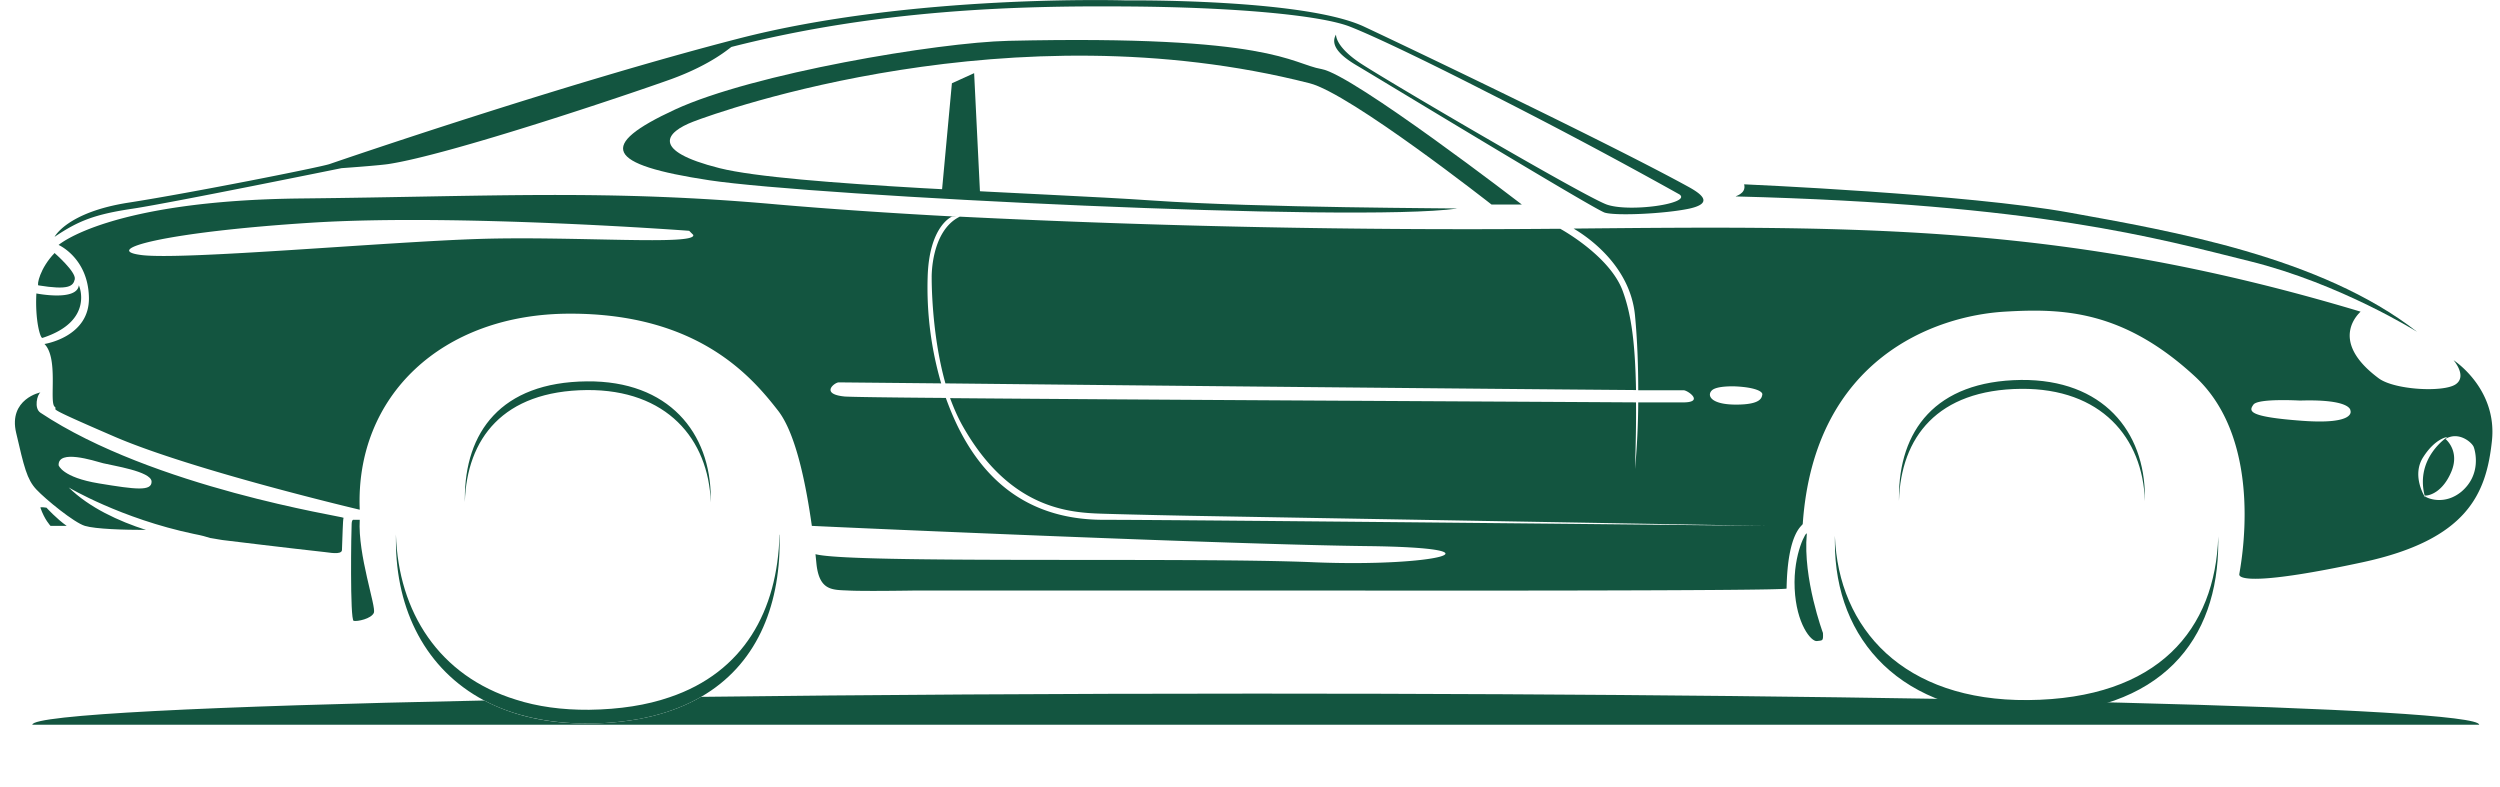 <svg id="Layer_1" data-name="Layer 1" xmlns="http://www.w3.org/2000/svg" version="1.1" viewBox="0 0 1237 389.2">
  <defs>
    <style>
      .cls-1,.cls-2{fill:#135540;stroke-width:0}.cls-1{fill-rule:evenodd}
    </style>
  </defs>
  <path d="M470 107.2h5l5-4v-7l-4 1v6l-6 4Z" fill="none" fill-rule="evenodd" stroke-width="0"/>
  <path class="cls-1" d="M461 137.2s-.3 27.3 6.8 52.5c91.6 1 276.4 2.8 341.7 3.3-.4-22.6-2.2-37-6.5-48.8-6.3-17.6-31-31-31-31h.1-2.1a5049 5049 0 0 1-295.1-6c-14.4 7.1-13.9 30-13.9 30Zm5-42 5-54 11-5 3 61-19-2Z"/>
  <path class="cls-1" d="M753 101.2s-83.5-64.3-99-67c-15.5-2.7-24-17-155-14-35 .8-126.5 16.2-165 34s-34.5 27.2 17 35c51.5 7.8 320 21 370 14 1.2-.2-98-.3-151-4s-179.5-7.3-214-16-26.5-17.8-13-23c13.5-5.2 157.4-56.6 305-19 20 5 90 60 90 60h15Zm110-10s110.7 4.8 161 14c50.3 9.1 124.4 21.8 172 59 .4.3-37.7-23.8-83-35s-104.3-28.2-254-32c-1.3 0 5.3-1 4-6Z"/>
  <path class="cls-1" d="M1214 178.2s7 8 1 12-30.1 2.8-38-3c-26-19.3-8.7-33-9-33-143.8-43.2-245.6-42.5-389.4-41.1 6.2 3.6 28 18 30.4 43 1.2 12.7 1.6 25.5 1.6 37H833c2-.1 11 6.3-1 6h-21.4a386 386 0 0 1-1.6 33c.4-12.6.6-23.5.5-33-64.2-.4-248.2-1.3-339.4-2.1 1.7 4.6 3.6 9 5.9 13.2 23.6 42.2 53.7 43.5 70 44s42 1 42 1l286 5s-286.3-3-328-3-61.5-24.8-72-46c-2.2-4.5-4.2-9.3-6-14.3-28.4-.2-47.4-.5-50-.7-12.5-1.2-5-7-3-7l50.7.5a169 169 0 0 1-6.7-52.5c.7-25.5 12-30 12-30h2.3c-34-1.8-64-3.9-88.3-6-84.4-7.6-141-4-236-3s-120 23-120 23 14.6 6.4 15 26c.4 19.6-22 23-22 23 7 7 2.3 28.5 5 31 2.7 2.4-8.7-1.7 30 15 38.7 16.6 121 36 121 36-2.3-56 40.5-97 104-97 63.5-.1 90 31.3 103 48 9.1 11.7 14 37.9 16.7 57 24.5 1.2 207.5 9.2 274.3 10 71.7.8 34.3 10.5-26 8-59.8-2.6-228.8.8-246.5-4l.5 5c1.5 13.4 8.2 12.6 16 13 7.7.4 32 0 32 0h214s218 .3 218-1c.5-28.3 8-31 8-32 5.7-82.2 65.9-103 100-105 28.5-1.7 58.4-.8 94 32s22.2 95.6 22 98c-.2 2.4 9 5.2 61-6s61.2-34 64-60c2.8-26-19-40-19-40Zm-355 22c-12.5 0-14.5-4.5-12-7s12-2 12-2c9.5.5 13.2 2.5 13 4-.3 1.5-.5 5-13 5Zm-621-82c-46.5 1.4-147.5 10.6-168 8-20.5-2.6 11.5-11.4 84-16s187 4 187 4l2 2c2 5.4-58.5.6-105 2Zm901 90c-27-2-26.3-4.8-24-8s23-2 23-2c25.7-.8 25 5 25 5s3 7-24 5Zm79 35c-8.4 7-17.1 3.4-18.2 2.3l.2.7s-7-10.7-1-20c6-9.4 12-10 12-10s-16 10.2-11.3 29h.3c2.2.1 8.8-1.8 13-12 4.2-10.3-3-16-3-16 6.6-4 13.2 1.8 14 4 .8 2.1 3.8 13.6-6 22Z"/>
  <path class="cls-1" d="M27 117.2s6.2-12.3 37-17c30.7-4.8 93.7-17.3 99-19 5.2-1.8 116-39.8 202-62 86-22.3 192-19 192-19s88.2-1 118 13c29.8 14 123 58.7 160 79 7 3.8 13 8.3 1 11-12.1 2.6-36.5 3.7-42 2-5.5-1.8-116.3-69.1-123-73-6.7-4-13.2-9.3-10-15 .3-.6-1.3 5.1 12 14 13.3 8.8 110.7 65.9 122 70 11.3 4 42.3-.5 36-5a2629 2629 0 0 0-96-51c-21.5-11-52.5-26.3-67-32s-57.6-9.7-111-10c-53.4-.4-122 1.4-195 20-.7.2-9.4 8.5-30 16-20.6 7.4-109.5 37.4-140 42-5.8.8-23 2-23 2s-84 17.1-103 20c-19 2.8-27.2 6-39 14Zm-9 28s20 4 21-4c0-.3 8 17.6-18 26-1.1.3-3.7-8.9-3-22Z"/>
  <path class="cls-1" d="M27 125.2s10.8 9.4 10 13c-.8 3.5-3.2 5.4-18 3-.8-.2.7-8.4 8-16Zm6 135h-8s-3-3.1-5-9c-.2-.5 3 0 3 0s5.1 5.6 10 9Zm145-3h-3s-.9-.4-1 2c-.2 2.4-.9 47.6 1 48 1.8.4 8.7-1 10-4 1.2-3-8-28.6-7-46Zm724 56s-10-26.9-8-49c.2-2.2-6.8 9.4-6 27 .8 17.6 8.2 26.4 11 26s3.2.2 3-4Zm98.1-120.8c39.4-.3 60.2 24 61.2 55.6v-2c0-32.6-20.8-58.3-61.2-58-42.8.5-60.5 25.4-60.5 58v1.8c1-31.4 18.9-55 60.5-55.4Zm3.3 154c-61.4.5-93.8-35.2-95.5-81.3v3.4c0 47.8 32.5 85.4 95.5 84.9 66.6-.6 94.2-37.1 94.2-85v-3c-1.5 45.9-29.4 80.4-94.2 81ZM290.4 193c39.4-.3 60.2 24.1 61.3 55.6v-1.9c0-32.7-20.9-58.4-61.3-58-42.7.4-60.4 25.3-60.4 58v1.7c1-31.3 18.8-55 60.4-55.4ZM20 204.2c-3.3-2.2-1.6-9 0-10 .3-.2-16 3.2-12 20 3.9 16.8 5.3 23 10 28s18.7 16.4 24 18c5.3 1.6 19.6 2 30 2h.2c-13.4-4.3-28-11-38.2-21 0 0 25.8 15.4 62 23 3.7.7 6.2 1.4 8 2l6 1c3.2.4 31.9 3.9 51 6 1 0 8 1.6 8.2-1 .3-6.7.4-15 .8-16 .2-.6-94.2-14.9-150-52Zm29 35c-18.3-3-20-9-20-9-.3-8 17.2-2.3 22-1 4.7 1.2 23.7 4 24 9 .2 5-7.8 4-26 1Z"/>
  <path class="cls-2" d="M621.4 343.2c-98.8 0-192.1.6-274.5 1.6-14.2 8.2-32.5 13-55.4 13.2-20.6.2-37.9-4-51.9-11.4-136.4 2.8-223.6 7.1-223.6 12h1210.7c0-8.6-271-15.4-605.4-15.4Z"/>
  <path class="cls-2" d="M385.7 264.6c-1 37.5-17.6 68-54.4 80.4-11.3 3.9-24.6 6-39.8 6.2-13.5.1-25.6-1.6-36.2-5-38-11.7-58.2-43.3-59.4-81.8v3.2c0 34.3 14.8 63.7 43.7 79 14 7.4 31.3 11.5 51.8 11.4 23-.2 41.3-5 55.5-13.2 27-15.6 38.9-43.8 38.9-77.2v-3Z"/>
</svg>
